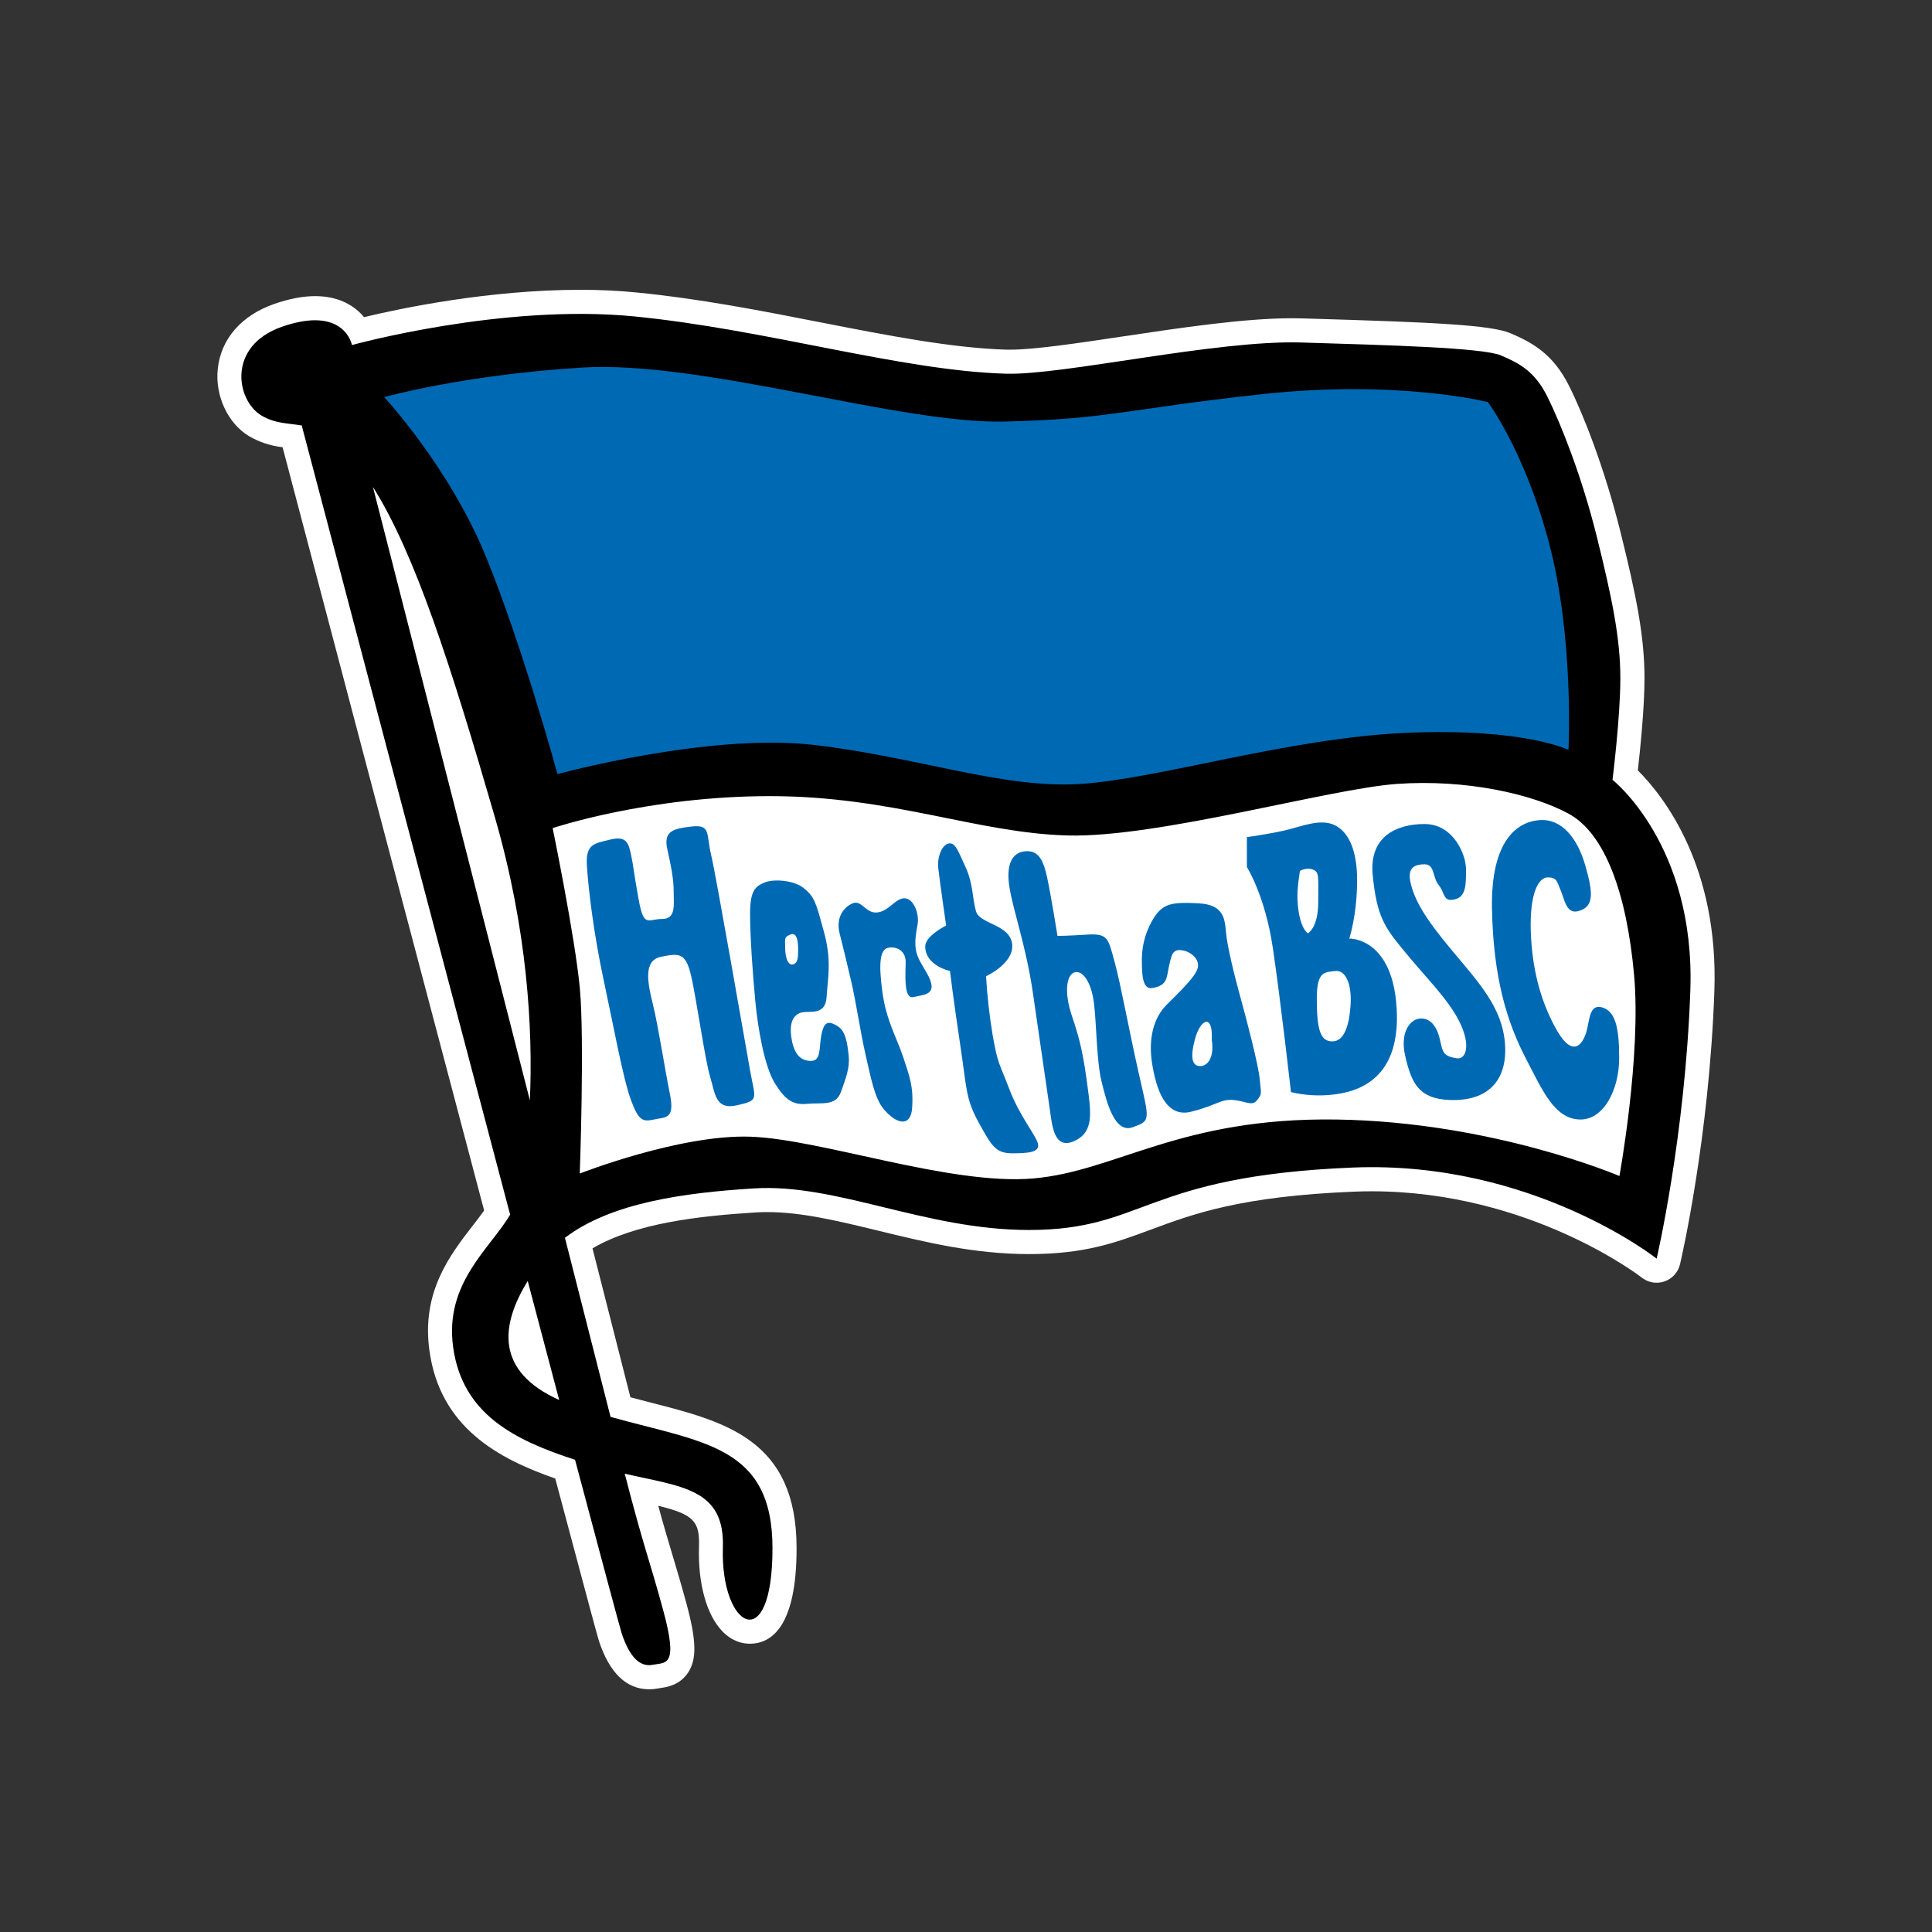 <?xml version="1.0" encoding="UTF-8"?>
<svg version="1.1" viewBox="0 0 80 80" xmlns="http://www.w3.org/2000/svg">
<rect x="0" y="0" width="80" height="80" fill="#333333" stroke="none"/>
<title>1 – Fundamentals/Logos/Clubs/Berlin BSC</title>
<g fill="none" fill-rule="evenodd">
<rect width="80" height="80"/>
<g transform="translate(9 12)" fill-rule="nonzero">
<path id="Path" d="m58.819 19.899c0.092-0.805 0.276-2.569 0.276-3.812 0-1.728-0.334-3.398-0.996-6.066-0.653-2.616-1.521-4.826-2.117-6.022-0.669-1.35-1.531-1.81-2.431-2.198-0.812-0.349-3.247-0.457-8.23-0.605l-0.404-0.012c-0.138-0.005-0.276-0.006-0.424-0.006-1.977 0-4.616 0.396-7.021 0.756-1.872 0.281-3.639 0.545-4.646 0.545h-0.153c-2.262-0.069-4.899-0.584-7.7-1.132-2.466-0.484-5.016-0.981-7.59-1.234-0.737-0.075-1.527-0.113-2.348-0.113-3.784 0-7.433 0.765-8.96 1.131-0.352-0.42-0.976-0.869-2.027-0.869-0.508 0-1.081 0.11-1.7 0.326-1.354 0.474-2.204 1.452-2.331 2.689-0.116 1.106 0.413 2.249 1.287 2.779 0.429 0.25 0.904 0.407 1.397 0.462 1.296 4.923 5.154 19.543 8.346 31.606-0.142 0.2-0.304 0.41-0.475 0.631-0.947 1.224-2.124 2.75-1.791 5.163 0.439 3.201 2.864 4.485 5.211 5.305 1.509 5.669 1.762 6.58 1.812 6.735 0.438 1.321 1.137 1.992 2.078 1.992 0.116 6.102e-4 0.231-0.01 0.344-0.032l0.119-0.02c0.26-0.037 0.802-0.114 1.15-0.643 0.362-0.553 0.344-1.325-0.069-2.848-0.227-0.834-0.402-1.417-0.585-2.031-0.173-0.577-0.35-1.167-0.584-2.024 1.475 0.359 1.722 0.648 1.687 1.699-0.048 1.511 0.312 2.818 0.964 3.494 0.413 0.429 0.847 0.518 1.138 0.518 0.885 0 1.939-0.686 1.939-3.954 0-4.49-2.932-5.239-6.088-6.044-0.258-0.069-0.523-0.134-0.793-0.207l-1.57-6.167c1.788-1.047 4.409-1.34 6.751-1.486 0.162-0.011 0.325-0.016 0.489-0.015 1.425 0 2.944 0.37 4.597 0.771 1.954 0.476 3.974 0.968 6.237 0.968 2.314 0 3.582-0.47 5.048-1.014 1.746-0.648 3.723-1.383 8.417-1.571 0.242-0.011 0.482-0.015 0.717-0.015 6.572 0 11.148 3.538 11.193 3.574 0.176 0.137 0.392 0.212 0.615 0.212 0.112-1.059e-4 0.223-0.019 0.329-0.056 0.321-0.111 0.563-0.381 0.64-0.713 0.049-0.207 1.203-5.185 1.421-11.292 0.185-5.173-2.093-8.079-3.17-9.155z" fill="#fff"/>
<path id="Path" d="m15.102 3.105c-4.919 0.3-8.253 1.256-8.282 1.265-0.023 0.213 2.733 3.094 4.235 6.798 1.502 3.719 2.911 8.867 2.928 8.918l0.028 0.107 0.107-0.029c0.063-0.017 6.284-1.705 10.57-1.208l4.887 0.855c2.273 0.474 4.234 0.883 6.163 0.76 1.401-0.086 3.253-0.465 5.213-0.864 2.618-0.534 5.58-1.141 8.336-1.253 4.749-0.198 6.743 0.787 6.76 0.795 0.165-0.138 0.251-4.928-0.807-8.861-0.998-3.73-2.515-5.789-2.532-5.807-0.095-0.051-3.883-0.98-9.503-0.365l-4.727 0.608-5.882 0.521c-2 0.048-4.805-0.492-7.771-1.058-3.463-0.662-7.045-1.343-9.722-1.181" fill="#0069B4"/>
<path id="Path" d="m13.885 22.294s0.921 4.478 1.123 6.597c0.202 2.119 0 7.702 0 7.702s4.144-1.628 7.072-1.526c2.929 0.102 8.286 2.032 11.719 1.732 3.433-0.3 6.07-2.54 12.547-2.443 6.478 0.097 11.711 2.339 11.711 2.339s0.909-4.977 0.607-8.325c-0.302-3.347-1.192-5.859-2.718-6.683s-4.271-1.428-7.096-1.228c-2.824 0.2-9.903 2.235-13.647 2.135-3.744-0.1-7.255-1.629-12.32-1.629s-9.004 1.326-9.004 1.326" fill="#fff"/>
<path id="Shape" d="m5.574 2.288s6.231-1.728 11.711-1.184c5.48 0.544 11.006 2.239 15.357 2.37 2.361 0.074 8.698-1.4 12.243-1.292 3.545 0.108 7.518 0.212 8.271 0.537 0.754 0.325 1.396 0.646 1.929 1.728 0.533 1.082 1.404 3.226 2.046 5.817 0.642 2.59 0.964 4.204 0.964 5.824 0 1.62-0.325 4.202-0.325 4.202s3.436 2.692 3.223 8.728c-0.213 6.036-1.395 11.099-1.395 11.099s-5.143-4.068-12.566-3.772c-8.687 0.353-8.588 2.586-13.424 2.586-4.301 0-7.948-1.936-11.386-1.722-2.881 0.18-5.911 0.586-7.829 2.046 0.827 3.254 1.504 5.902 1.888 7.415 3.827 1.071 6.706 1.18 6.706 5.439 0 4.529-2.16 3.314-2.054-0.028 0.078-2.443-1.691-2.513-4.064-3.058 0.788 3.058 1.022 3.554 1.591 5.648 0.645 2.368 0.109 2.156-0.427 2.264-0.536 0.108-0.964-0.324-1.288-1.293-0.074-0.226-0.82-3.018-1.934-7.196-2.512-0.814-4.668-1.891-5.048-4.666-0.364-2.649 1.52-4.066 2.361-5.483-3.368-12.727-7.524-28.482-8.63-32.679-0.573-0.096-1.109-0.076-1.677-0.418-1.032-0.625-1.431-2.868 0.857-3.67 2.601-0.904 2.9 0.76 2.9 0.76m7.278 38.754c-1.126 1.824-1.355 3.733 1.303 4.927l-1.303-4.927zm0.089-7.481c0.129-2.924-0.095-7.068-1.462-11.768-1.821-6.272-3.289-10.853-5.037-13.633 1.325 5.19 4.157 16.246 6.499 25.401m0.944-11.268s0.92 4.478 1.122 6.597c0.202 2.119 0 7.702 0 7.702s4.144-1.629 7.073-1.526c2.929 0.102 8.286 2.032 11.72 1.728 3.434-0.304 6.068-2.536 12.546-2.439 6.478 0.097 11.711 2.339 11.711 2.339s0.909-4.977 0.607-8.324c-0.302-3.347-1.192-5.859-2.718-6.683s-4.271-1.429-7.096-1.229c-2.824 0.2-9.903 2.235-13.647 2.135-3.744-0.1-7.255-1.629-12.32-1.629s-9.004 1.326-9.004 1.326m0.202-2.237s6.253-1.714 10.609-1.21c4.356 0.504 7.817 1.818 11.04 1.617s8.683-1.918 13.546-2.119c4.842-0.203 6.671 0.709 6.671 0.709s0.242-4.671-0.822-8.633c-1.003-3.751-2.514-5.77-2.514-5.77s-3.739-0.945-9.404-0.322-6.269 1.026-10.616 1.129c-4.347 0.103-12.524-2.541-17.485-2.236-4.961 0.305-8.198 1.225-8.198 1.225s2.72 2.912 4.245 6.681c1.525 3.768 2.933 8.932 2.933 8.932" fill="#000"/>
<path id="Shape" d="m46.871 26.863s0.324-0.968 0.324-2.426c0-1.076-0.271-1.936-0.913-2.262-0.608-0.304-1.397 0.055-2.098 0.214s-1.553 0.273-1.553 0.273v1.239s0.752 1.182 1.073 3.34 0.752 5.982 0.752 5.982c0.562 0.132 1.143 0.168 1.717 0.105 0.915-0.105 2.97-0.532 2.635-3.877-0.27-2.64-1.935-2.587-1.935-2.587zm-1.715-0.216s-0.377-0.214-0.43-1.4c-0.023-0.498 0.104-1.185 0.104-1.185s0.267-0.161 0.535-0.055c0.268 0.106 0.22 0.268 0.22 1.346s-0.429 1.293-0.429 1.293zm1.768 2.964c-0.053 0.863-0.268 1.51-0.753 1.51s-0.645-0.432-0.645-1.777c0-1.137 0.325-1.08 0.758-1.137 0.433-0.057 0.698 0.543 0.64 1.403z" fill="#0069B4"/>
<path id="Path" d="m49.397 24.495c-0.107-0.543 0.157-0.706 0.59-0.706 0.433 0 0.323 0.542 0.588 0.862 0.265 0.32 0.167 0.702 0.648 0.595 0.481-0.106 0.482-0.595 0.482-1.24s-0.537-1.885-1.718-1.885c-1.181 0-2.297 0.53-2.147 2.101 0.163 1.723 0.51 2.185 1.232 3.071 0.964 1.188 1.881 2.052 2.362 3.018 0.481 0.966 0.271 1.565-0.103 1.51-0.59-0.084-0.59-0.268-0.701-0.75-0.187-0.853-0.645-0.968-0.964-0.866-0.32 0.102-0.689 0.59-0.482 1.507 0.267 1.185 0.592 1.778 1.825 1.835 1.611 0.069 2.417-0.812 2.31-2.317s-1.076-2.535-2.204-3.884c-1.128-1.349-1.569-2.114-1.719-2.852z" fill="#0069B4"/>
<path id="Path" d="m20.449 23.413c-0.216-0.915 0-1.292-0.857-1.184-0.661 0.084-1.129 0.16-0.964 0.915 0.165 0.755 0.267 1.244 0.267 1.782 0 0.537 0.106 1.127-0.482 1.127s-0.752 0.38-0.968-0.806c-0.216-1.186-0.215-1.401-0.321-1.887s-0.211-0.754-0.858-0.593c-0.646 0.161-1.021 0.162-0.964 1.078s0.268 2.75 0.695 4.742 0.808 4.096 1.128 4.959c0.32 0.863 0.482 0.915 0.968 0.808 0.486-0.106 0.86 0 0.642-1.078s-0.482-2.803-0.694-3.664c-0.211-0.861-0.432-1.831 0.321-1.991 0.753-0.16 1.018-0.165 1.235 0.7 0.217 0.865 0.591 3.556 0.805 4.256 0.214 0.7 0.211 1.401 1.122 1.189 0.911-0.212 0.758-0.218 0.541-1.408-0.216-1.19-1.398-8.025-1.616-8.945z" fill="#0069B4"/>
<path id="Path" d="m28.989 26.323c0.098-0.478-0.159-1.127-0.538-1.127s-0.646 0.537-1.127 0.587c-0.481 0.05-0.641-0.536-1.019-0.377s-0.7 0.597-0.539 1.241c0.161 0.644 0.27 1.078 0.482 1.995 0.212 0.917 0.38 2.105 0.59 3.015s0.365 1.797 0.751 2.266c0.539 0.646 1.13 0.754 1.181-0.053 0.06-0.872-0.105-1.294-0.373-2.104-0.268-0.81-0.701-1.507-0.86-2.693-0.16-1.186-0.107-1.78 0.266-1.833 0.373-0.053 0.699 0.161 0.699 0.594s-0.105 1.564 0.326 1.452c0.431-0.113 1.092-0.06 0.533-1.022-0.372-0.644-0.589-0.863-0.372-1.94z" fill="#0069B4"/>
<path id="a" d="m25.661 30.474c-0.377-0.216-0.541-0.164-0.648 0.375-0.107 0.539 0 1.081-0.432 1.081-0.432 0-0.696-0.277-0.804-0.917-0.107-0.64 0.056-0.968 0.377-1.078 0.321-0.11 1.024 0.164 1.074-0.649 0.05-0.813 0.216-1.507-0.108-2.691-0.324-1.184-0.374-1.457-0.856-1.832-0.404-0.317-1.236-0.379-1.611-0.218-0.375 0.16-0.594 0.324-0.594 1.294s0.11 2.48 0.216 3.611c0.106 1.13 0.378 2.696 0.801 3.391 0.435 0.706 0.758 0.924 1.349 0.866 0.592-0.059 1.179 0.109 1.394-0.484 0.215-0.592 0.376-1.027 0.322-1.511-0.054-0.485-0.106-1.022-0.481-1.237zm-2.149-3.237c0-0.377-0.054-0.431 0.215-0.54 0.269-0.109 0.322 0.271 0.322 0.592s0 0.595-0.215 0.646c-0.215 0.052-0.322-0.317-0.322-0.699z" fill="#0069B4"/>
<path d="m42.36 29.286c-0.267-0.968-0.538-2.099-0.59-2.64-0.052-0.541-0.052-1.183-1.129-1.241-1.077-0.057-1.447 0-1.824 0.54-0.337 0.513-0.522 1.111-0.535 1.725 0 0.595 0 1.313 0.425 1.244 0.648-0.106 0.593-0.431 0.701-0.919s0.161-0.7 0.535-0.646c0.374 0.054 0.758 0.378 0.645 0.754-0.113 0.376-0.752 0.972-1.288 1.51-0.535 0.538-0.758 1.403-0.593 2.429 0.165 1.027 0.541 2.26 1.616 1.992 1.075-0.269 1.233-0.543 1.771-0.484s0.751 0.268 0.964 0c0.214-0.268 0.158-0.27 0.104-0.863-0.054-0.594-0.532-2.429-0.802-3.401zm-1.663 2.859c-0.323 0-0.431-0.325-0.212-1.132 0.218-0.807 0.747-1.078 0.693 0.057 0.109 0.695-0.16 1.075-0.481 1.075z" fill="#0069B4"/>
<path id="Path" d="m57.347 29.716c-0.539-0.161-0.524 0.528-0.648 0.973-0.163 0.592-0.604 1.192-1.338-0.215-0.595-1.13-0.916-2.373-0.974-3.879-0.055-1.619 0.324-2.264 0.702-2.264s0.378 0.164 0.536 0.538c0.158 0.374 0.233 0.973 0.703 0.864 0.693-0.163 0.642-0.757 0.318-1.888-0.324-1.131-0.964-1.943-1.879-1.887-0.914 0.055-2.04 0.809-1.987 3.664 0.052 2.855 0.62 4.701 1.398 6.199 0.7 1.349 1.184 2.48 2.204 2.534 1.02 0.054 1.665-1.242 1.665-2.535s-0.163-1.94-0.699-2.104z" fill="#0069B4"/>
<path id="b" d="m37.155 27.834c-0.269-0.971-0.269-1.188-1.126-1.134-0.857 0.054-1.24 0.054-1.24 0.054s-0.268-1.672-0.43-2.423-0.378-1.132-0.913-1.081c-0.536 0.051-0.803 0.539-0.643 1.513 0.16 0.974 0.698 2.477 0.969 4.364 0.271 1.887 0.588 4.041 0.689 4.742 0.101 0.701 0.166 1.723 0.975 1.399 0.809-0.325 0.746-1.074 0.641-1.941-0.222-1.775-0.375-2.314-0.699-3.283-0.323-0.969-0.214-1.67 0.111-1.779s0.692 0.377 0.805 1.24 0.108 2.426 0.32 3.284c0.211 0.859 0.54 2.159 1.29 1.887 0.75-0.272 0.696-0.268 0.267-2.155-0.428-1.887-0.752-3.716-1.016-4.687z" fill="#0069B4"/>
<path d="m32.102 30.849c-0.134-0.803-0.225-1.613-0.271-2.426 0 0 1.183-0.536 1.078-1.345s-1.341-0.809-1.496-1.345c-0.154-0.536-0.112-1.134-0.433-1.833-0.322-0.699-0.426-1.024-0.698-0.972-0.272 0.053-0.482 0.541-0.43 1.024 0.052 0.483 0.325 2.371 0.325 2.371s-0.865 0.431-0.865 0.864c0 0.805 1.024 1.02 1.024 1.02s0.158 1.296 0.427 3.073c0.269 1.777 0.216 2.208 0.752 3.18 0.536 0.972 0.699 1.296 1.399 1.296s1.128-0.05 1.069-0.38c-0.059-0.329-0.752-1.133-1.183-2.264-0.431-1.131-0.482-1.023-0.699-2.265z" fill="#0069B4"/>
</g>
</g>
</svg>

